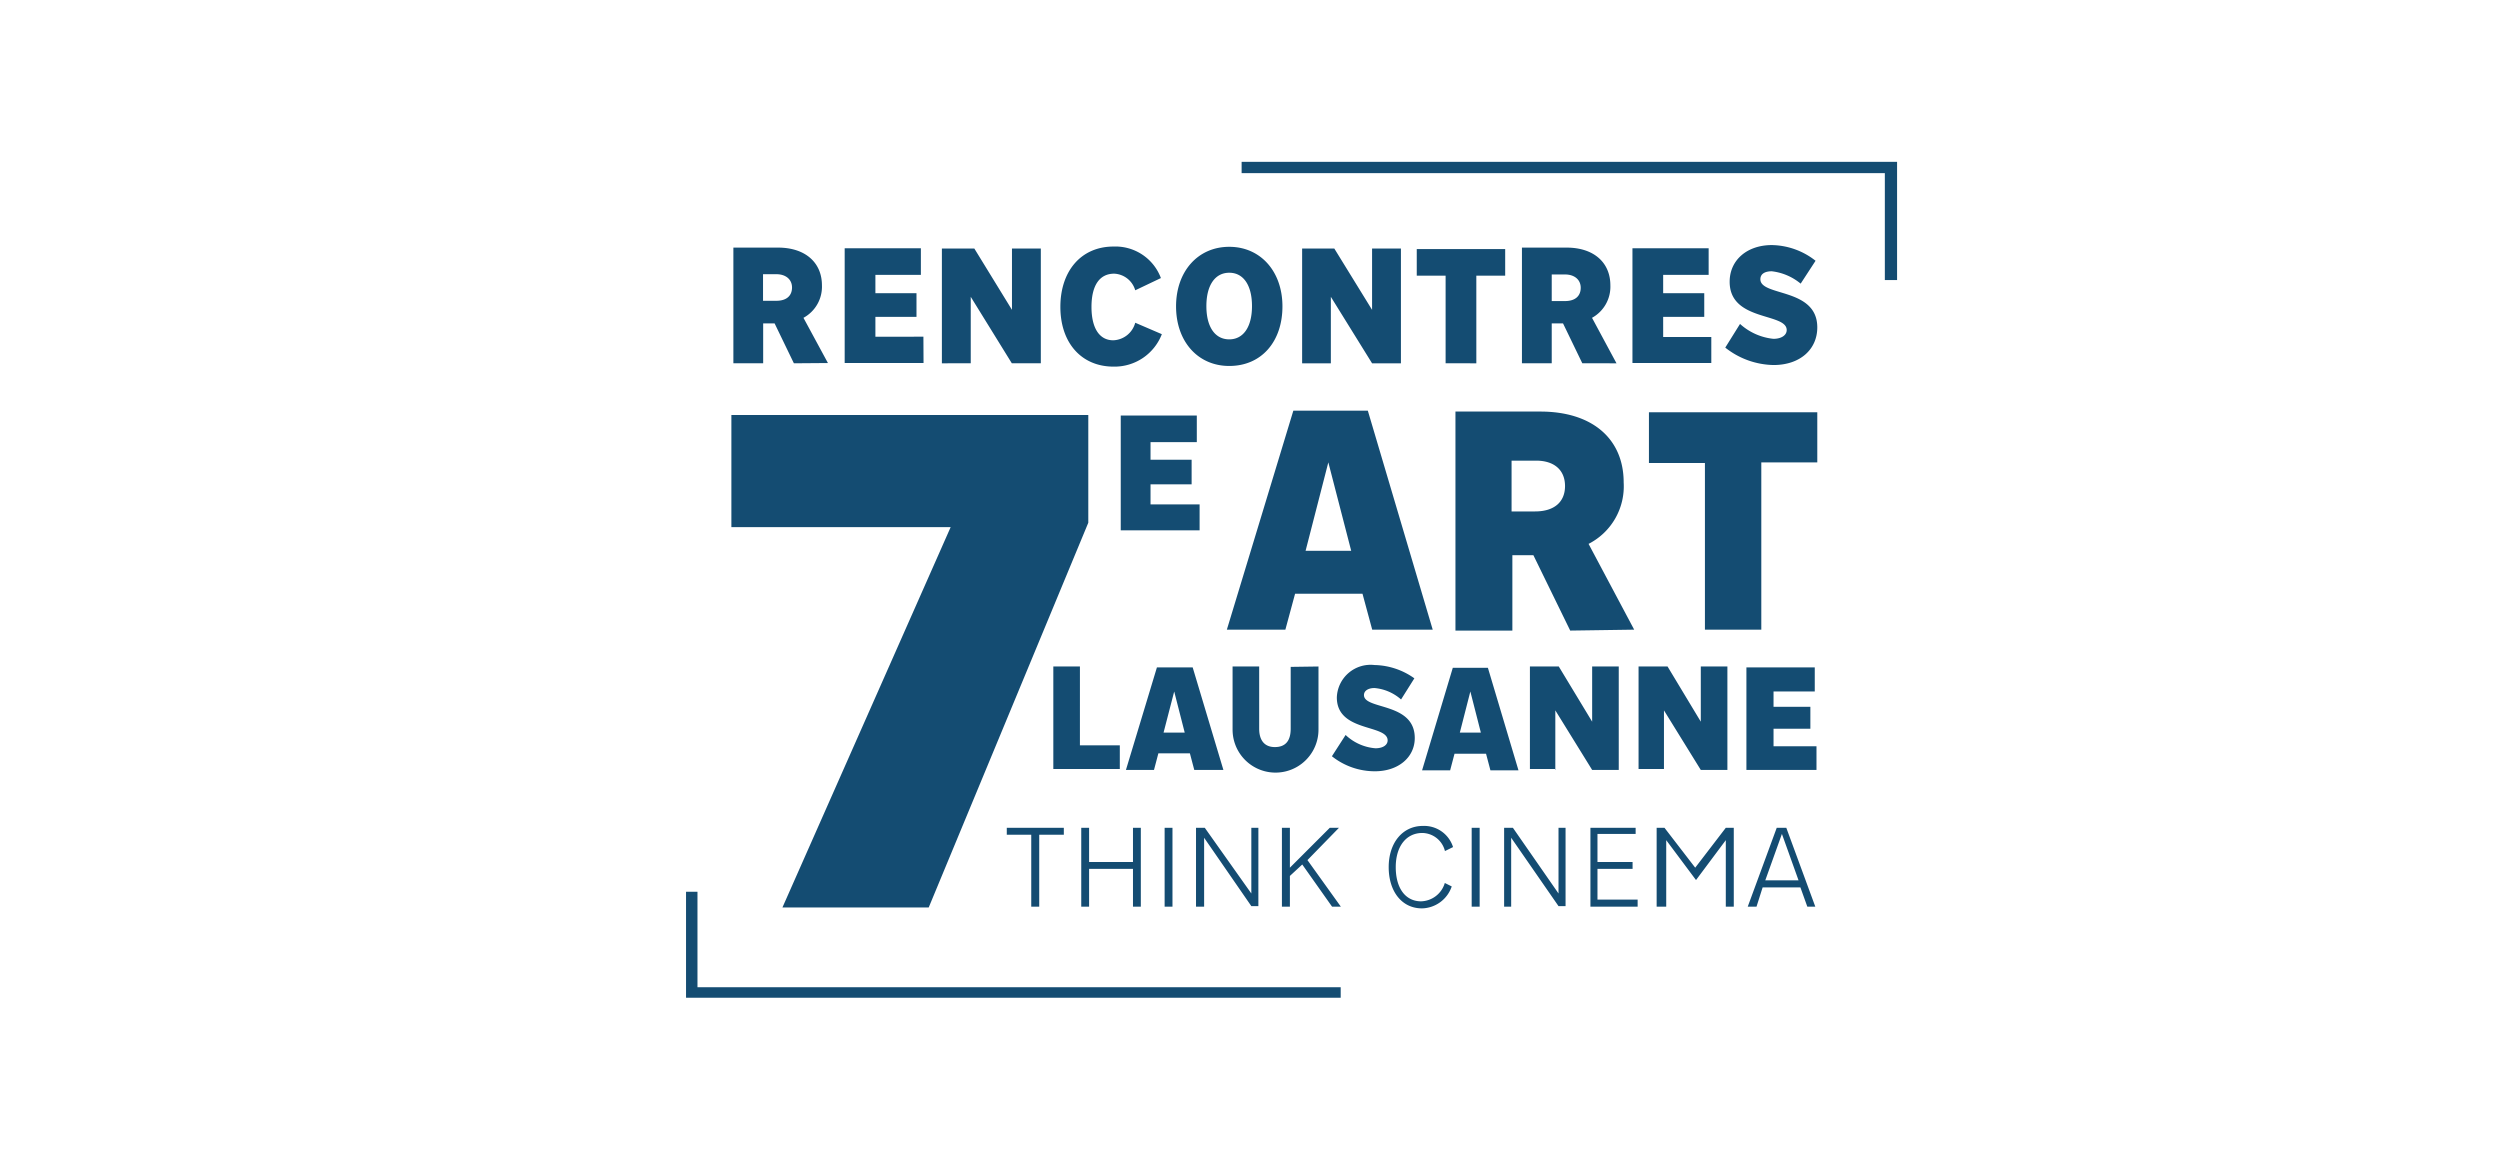<svg xmlns="http://www.w3.org/2000/svg" id="Calque_1" data-name="Calque 1" viewBox="0 0 188 87.38"><path d="M129.74,26.14a6,6,0,0,0,3.63,1.31c2,0,3.29-1.18,3.29-2.83,0-3-4.28-2.31-4.28-3.62,0-.4.33-.6.86-.6a4.16,4.16,0,0,1,2.17.93l1.12-1.72a5.44,5.44,0,0,0-3.29-1.18c-1.85,0-3.17,1.12-3.17,2.76,0,3,4.29,2.31,4.29,3.63,0,.39-.4.66-1,.66a4.41,4.41,0,0,1-2.51-1.12Zm-1.05-.8h-3.62V23.83h3.09V22.05h-3.09V20.67h3.42v-2h-5.73v8.63h5.93Zm-12-2.7v-2h1c.72,0,1.18.4,1.18,1s-.39,1-1.18,1h-1Zm4.87,4.68-1.84-3.42a2.67,2.67,0,0,0,1.38-2.44c0-1.72-1.25-2.84-3.29-2.84h-3.36v8.7h2.24v-3h.85l1.45,3Zm-10.54,0V20.73h2.17v-2h-6.65v2h2.17v6.59Zm-10.94,0v-5h0l3.1,5h2.17V18.69h-2.17V23.3h0l-2.84-4.61H97.92v8.63Zm-7.64.2c2.44,0,4-1.85,4-4.48s-1.65-4.48-4-4.48-4,1.84-4,4.48,1.64,4.48,4,4.48m0-2c-1.06,0-1.72-.92-1.72-2.5s.66-2.51,1.72-2.51,1.71.93,1.71,2.51-.66,2.5-1.71,2.5m-5.14-4.61a3.65,3.65,0,0,0-3.56-2.37c-2.44,0-4,1.84-4,4.54s1.58,4.49,4,4.49a3.81,3.81,0,0,0,3.63-2.44l-2-.86a1.78,1.78,0,0,1-1.65,1.32c-1.05,0-1.64-.92-1.64-2.51s.59-2.5,1.71-2.5a1.73,1.73,0,0,1,1.58,1.25ZM73,27.32v-5h0l3.09,5h2.18V18.69H76.1V23.3h0l-2.83-4.61H70.83v8.63Zm-3.56-2H65.83V23.83h3.09V22.05H65.83V20.67h3.42v-2H63.52v8.63h5.93Zm-12.06-2.7v-2h1c.72,0,1.18.4,1.18,1s-.39,1-1.18,1h-1Zm4.88,4.68L60.42,23.9a2.66,2.66,0,0,0,1.39-2.44c0-1.72-1.26-2.84-3.3-2.84H55.15v8.7h2.24v-3h.86l1.45,3Z" style="fill:#144c72"></path><path d="M132.45,47.35V34.77h4.21V31H124v3.82h4.21V47.35Zm-18.78-8.89V34.64h1.84c1.38,0,2.18.72,2.18,1.91s-.8,1.91-2.25,1.91Zm9.22,8.89-3.43-6.45a4.86,4.86,0,0,0,2.64-4.62c0-3.29-2.37-5.33-6.26-5.33h-6.39V47.42h4.28V41.75h1.58l2.77,5.67,4.81-.07Zm-23-12.58h0l1.72,6.65H98.18ZM96.66,47.35l.73-2.7h5.07l.73,2.7h4.55l-4.88-16.47h-5.6l-5,16.47Z" style="fill:#144c72"></path><path d="M136.66,56.12h-3.29V54.8h2.77V53.15h-2.77V52h3.1V50.19h-5.14V57.9h5.27V56.12ZM125.13,57.9V53.42h0l2.77,4.48h2V50.12h-2v4.15h0l-2.5-4.15h-2.18v7.71h1.91Zm-8.17,0V53.42h0l2.77,4.48h2V50.12h-2v4.15h0l-2.51-4.15h-2.17v7.71H117ZM110.57,52h0l.79,3.09h-1.58Zm-1.52,5.93.33-1.25h2.37l.33,1.25h2.11l-2.3-7.71h-2.64l-2.31,7.71Zm-8.89-1.06A5.17,5.17,0,0,0,103.39,58c1.78,0,3-1.06,3-2.5,0-2.71-3.82-2.11-3.82-3.23,0-.33.33-.53.79-.53a3.47,3.47,0,0,1,2,.86l1-1.59a5.34,5.34,0,0,0-3-1,2.54,2.54,0,0,0-2.83,2.44c0,2.63,3.82,2,3.82,3.23,0,.33-.33.59-.92.59a3.68,3.68,0,0,1-2.24-1Zm-3.1-6.72V54.8c0,.92-.4,1.38-1.19,1.38s-1.18-.52-1.18-1.38V50.12h-2v4.75a3.23,3.23,0,0,0,6.46,0V50.12ZM88.3,52h0l.79,3.09H87.5ZM86.78,57.9l.33-1.25h2.37l.33,1.25H92l-2.31-7.71H87L84.67,57.9Zm-2.57-1.85h-3V50.12h-2v7.71h5Z" style="fill:#144c72"></path><path d="M134,62.71h0l1.25,3.49h-2.5Zm-1.91,5.47.46-1.45h2.84l.52,1.45h.6l-2.18-5.93h-.72l-2.18,5.93Zm-6.79,0v-5h0l2.24,3h0l2.24-3h0v5h.6V62.25h-.6l-2.3,3-2.31-3h-.59v5.93Zm-2.17-.53h-3V65.34h2.64v-.52h-2.64V62.71H123v-.46H119.6v5.93h3.55v-.53Zm-9.49.53V63h0l3.56,5.14h.53V62.25h-.53v4.94h0l-3.43-4.94h-.66v5.93Zm-2.37-5.93h-.6v5.93h.6Zm-2,1.45A2.28,2.28,0,0,0,107,62.11c-1.52,0-2.57,1.26-2.57,3.1s1,3.1,2.5,3.1a2.42,2.42,0,0,0,2.24-1.65l-.52-.26a1.92,1.92,0,0,1-1.78,1.38c-1.19,0-1.91-1-1.91-2.57s.79-2.57,2-2.57A1.78,1.78,0,0,1,108.66,64ZM97,68.18V65.87l.93-.86,2.24,3.17h.66l-2.51-3.5,2.37-2.43H100l-3,3v-3H96.4v5.93Zm-6.45,0V63h0l3.55,5.14h.53V62.25h-.53v4.94h0L90.6,62.25h-.66v5.93Zm-2.38-5.93h-.59v5.93h.59ZM81.9,68.18V65.34h3.3v2.84h.59V62.25H85.2v2.57H81.9V62.25h-.59v5.93Zm-3.75,0V62.77H80v-.52H75.71v.52h1.84v5.41Z" style="fill:#144c72"></path><polygon points="142.66 21.06 141.74 21.06 141.74 13.02 93.37 13.02 93.37 12.17 142.66 12.17 142.66 21.06" style="fill:#144c72"></polygon><polygon points="100.82 75.03 51.59 75.03 51.59 67.06 52.45 67.06 52.45 74.24 100.82 74.24 100.82 75.03" style="fill:#144c72"></polygon><path d="M90.21,37.93H86.52V36.42h3.09V34.57H86.52V33.25H90v-2H84.28v8.63h5.93ZM55,39.64H71.49L58.84,68.24h11l12-28.93v-8.1H55Z" style="fill:#144c72"></path></svg>